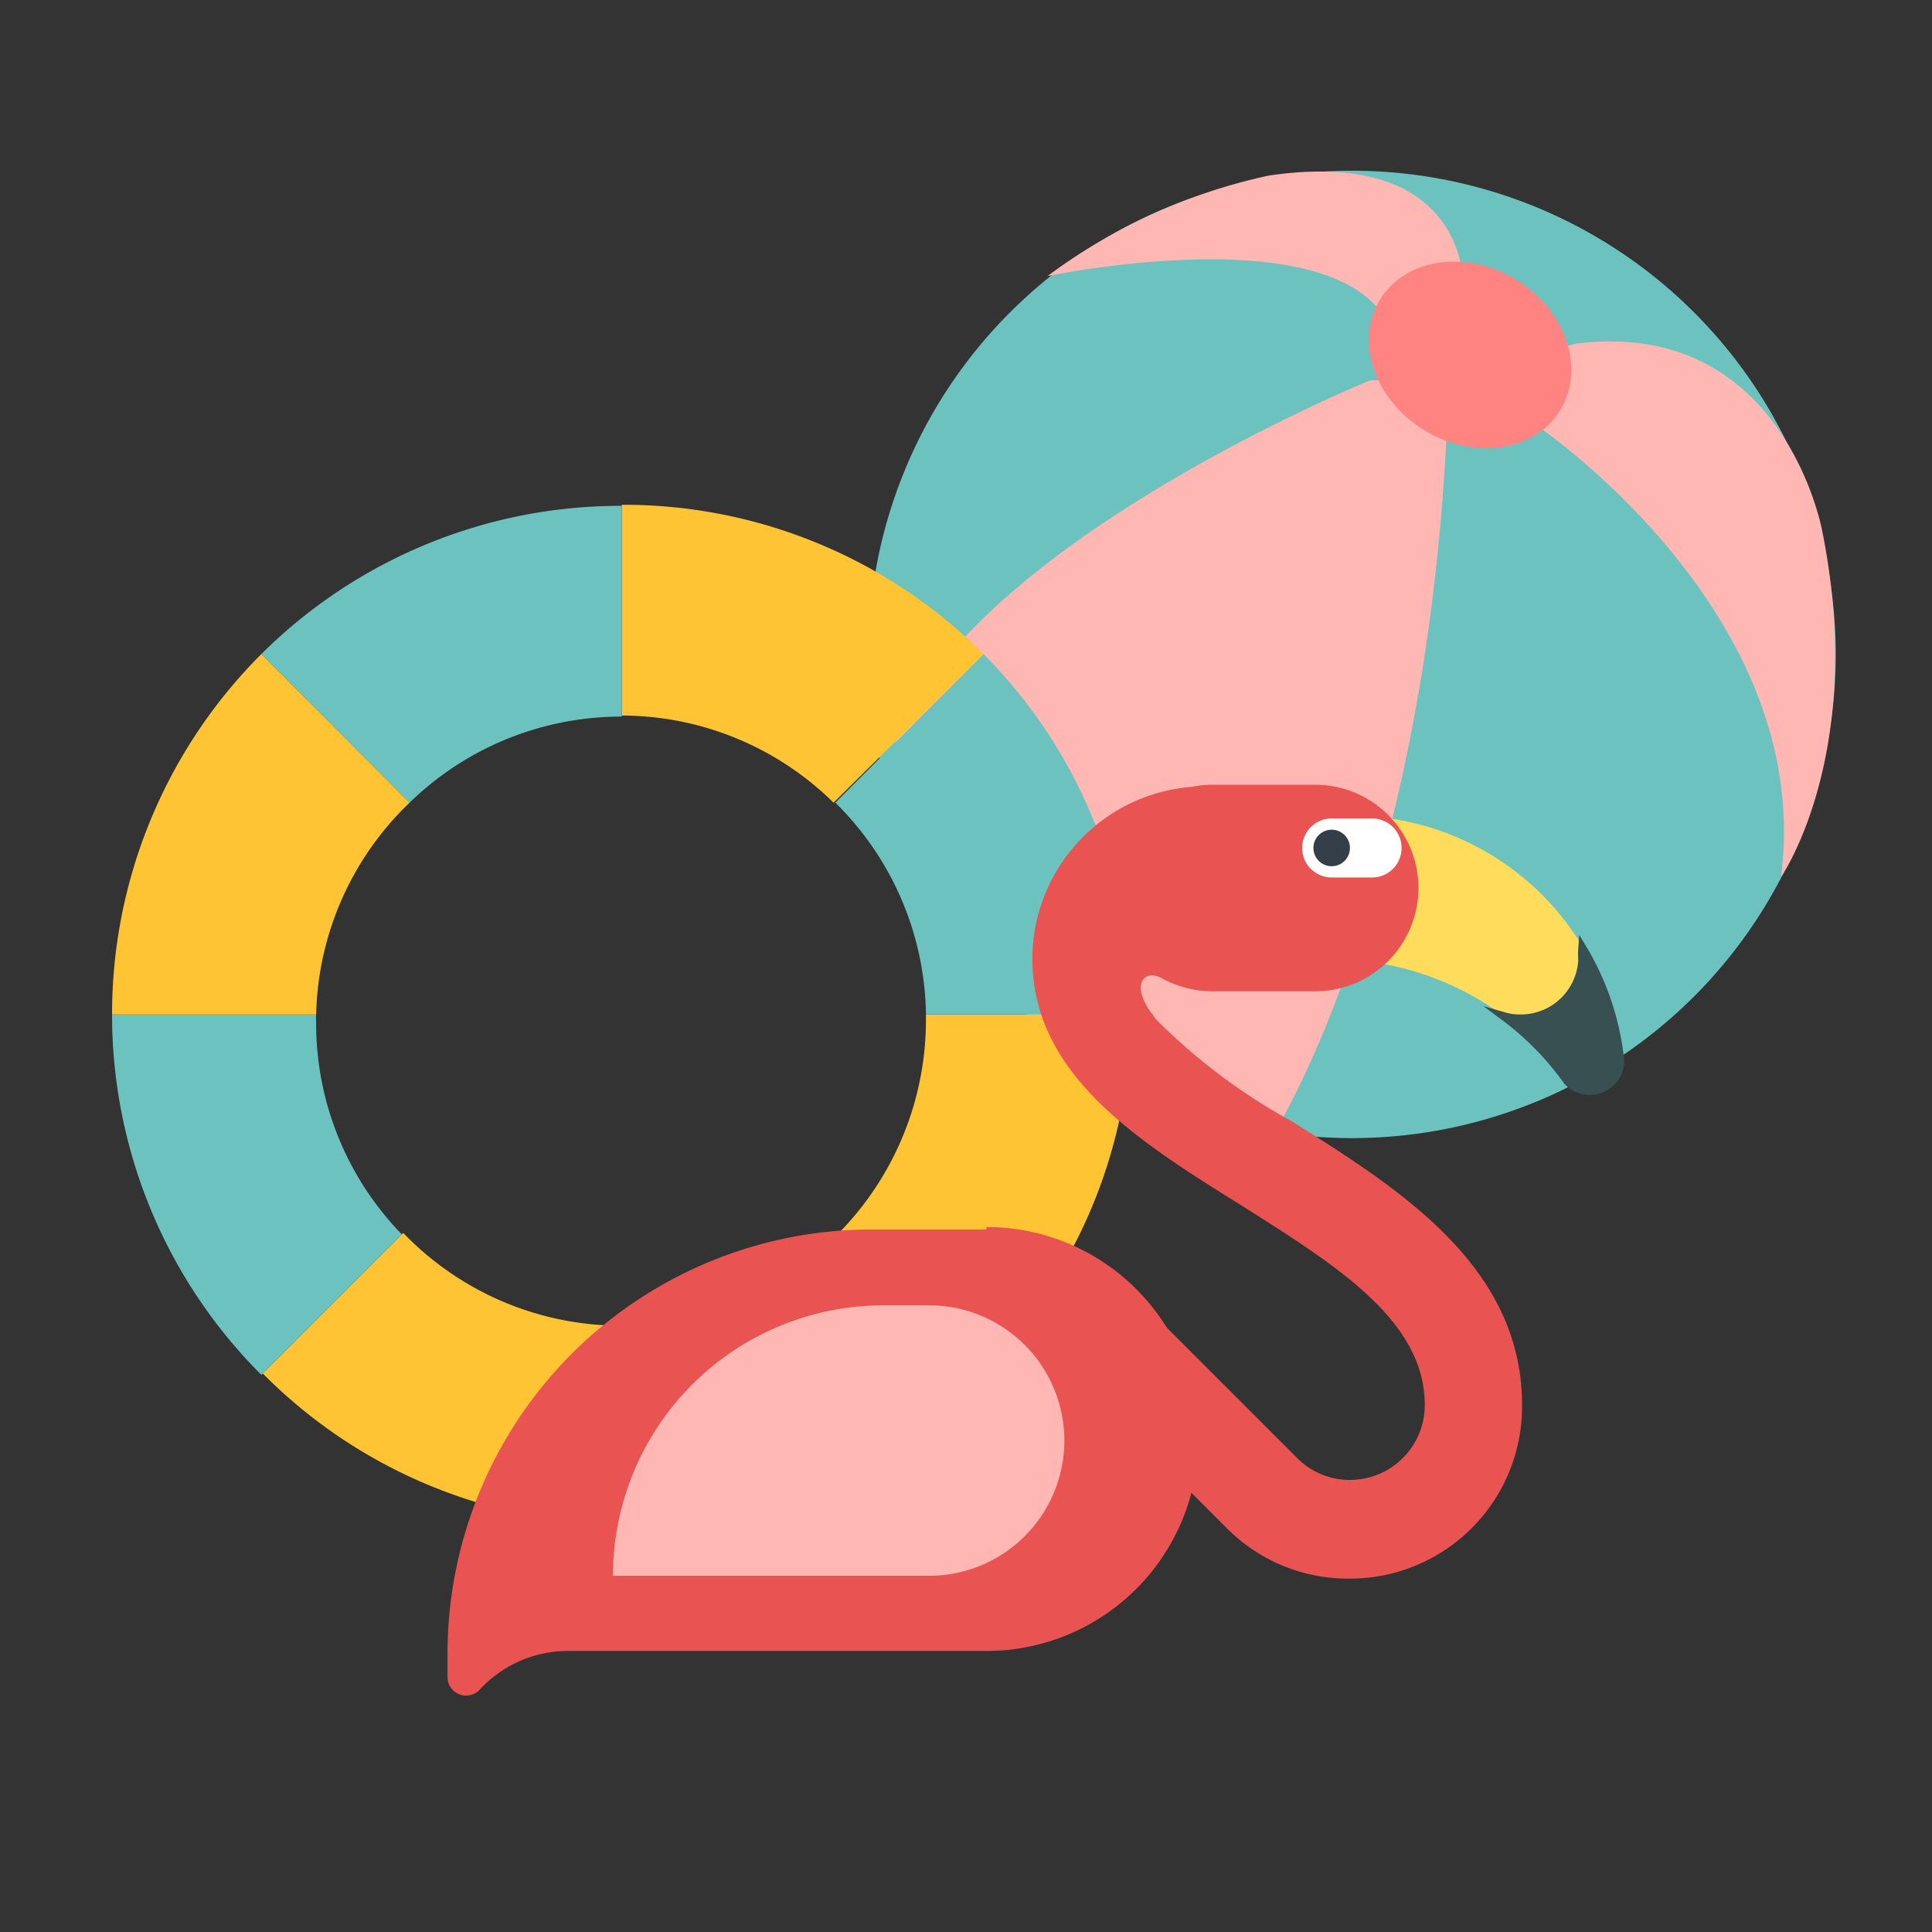 <svg xmlns="http://www.w3.org/2000/svg" viewBox="0 0 55 55"><rect x="0" y="0" width="55" height="55" fill="#333333" stroke="none"/><defs><style>.cls-1,.cls-4{fill:#6bc2bf;}.cls-1,.cls-2{fill-rule:evenodd;}.cls-11,.cls-2{fill:#ffb7b3;}.cls-3{fill:#ff8381;}.cls-5{fill:#ffc434;}.cls-6{fill:#ffdc5c;}.cls-7{fill:#385052;stroke:#385052;stroke-miterlimit:10;stroke-width:0.24px;}.cls-8{fill:#e95351;}.cls-9{fill:#fff;}.cls-10{fill:#333e48;}</style></defs><g id="toys"><path class="cls-1" d="M52.26,18.63A13.77,13.77,0,1,1,38.49,4.86,13.77,13.77,0,0,1,52.26,18.63Z"/><path class="cls-2" d="M39,10.83S26.07,16.09,25.2,22.26a13.72,13.72,0,0,0,11.07,10s4.22-6.67,4.9-19.67C41.17,12.55,40.62,10.68,39,10.83Z"/><path class="cls-2" d="M43.7,12.08s8,5.35,7,12.89c0,0,2.44-3.5,1.18-9.83,0,0-1.08-6.09-7-5.36A1.66,1.66,0,0,0,43.7,12.08Z"/><path class="cls-2" d="M41.63,7.87S41.57,4.19,36.11,5a16.29,16.29,0,0,0-6.29,2.86S37.58,6.23,39.39,9C39.39,9,41.57,9.94,41.63,7.87Z"/><ellipse class="cls-3" cx="41.85" cy="10.11" rx="2.51" ry="3.01" transform="translate(11.29 40.43) rotate(-58.36)"/><path class="cls-4" d="M17.7,37.74v5.65A14.47,14.47,0,0,0,28,39.14l-4-4A8.63,8.63,0,0,1,17.7,37.74Z"/><path class="cls-5" d="M11.48,35.1l-4,4A14.49,14.49,0,0,0,17.7,43.39V37.74A8.61,8.61,0,0,1,11.48,35.1Z"/><path class="cls-5" d="M32.2,28.88H26.36c0,.06,0,.12,0,.19a8.66,8.66,0,0,1-2.45,6l4,4A14.45,14.45,0,0,0,32.2,28.88Z"/><path class="cls-4" d="M9,29.07a1.15,1.15,0,0,1,0-.19H3.19A14.49,14.49,0,0,0,7.44,39.14l4-4A8.61,8.61,0,0,1,9,29.07Z"/><path class="cls-4" d="M26.36,28.88H32.2A14.45,14.45,0,0,0,28,18.62l-4.22,4.23A8.62,8.62,0,0,1,26.36,28.88Z"/><path class="cls-5" d="M23.73,22.85,28,18.62A14.47,14.47,0,0,0,17.7,14.37v6A8.61,8.61,0,0,1,23.73,22.85Z"/><path class="cls-4" d="M17.7,20.4v-6A14.49,14.49,0,0,0,7.44,18.62l4.22,4.23A8.64,8.64,0,0,1,17.7,20.4Z"/><path class="cls-5" d="M11.66,22.85,7.44,18.62A14.49,14.49,0,0,0,3.19,28.88H9A8.61,8.61,0,0,1,11.66,22.85Z"/><path class="cls-6" d="M38.46,23.22a7.91,7.91,0,0,0-1.55.15v4a8.25,8.25,0,0,1,7.72,3.41.84.84,0,0,0,.63.27.86.86,0,0,0,.86-.84A7.69,7.69,0,0,0,38.46,23.22Z"/><path class="cls-7" d="M45.05,27a2.23,2.23,0,0,0,0,.33A1.76,1.76,0,0,1,43.26,29a1.54,1.54,0,0,1-.43-.06,8.27,8.27,0,0,1,1.8,1.84.84.84,0,0,0,.63.27.86.86,0,0,0,.86-.84A7.75,7.75,0,0,0,45.05,27Z"/><path class="cls-8" d="M36.77,31.92A17,17,0,0,1,32.89,29a1.36,1.36,0,0,0-.12-.17c-.56-.77-.23-1.24.27-1a3,3,0,0,0,1.47.39h2.93a2.94,2.94,0,1,0,0-5.88H34.51a2.78,2.78,0,0,0-.58.06,4.92,4.92,0,0,0-4.54,4.89c0,3.3,3,5.19,5.91,7C38,36,40.56,37.57,40.56,40a2.13,2.13,0,0,1-2.13,2.13h0a2.1,2.1,0,0,1-1.5-.62l-4.7-4.7a1.39,1.39,0,0,0-2,2l4.7,4.7a4.86,4.86,0,0,0,3.46,1.43h0A4.9,4.9,0,0,0,43.33,40C43.33,36.05,39.85,33.85,36.77,31.92Z"/><path class="cls-9" d="M39.06,23.3H37.91a.84.84,0,0,0,0,1.68h1.15a.84.84,0,1,0,0-1.68Z"/><circle class="cls-10" cx="37.91" cy="24.14" r="0.52"/><path class="cls-8" d="M28.08,35H24.82A12.08,12.08,0,0,0,12.74,47v.74a.53.53,0,0,0,.53.53.55.55,0,0,0,.36-.14A3.41,3.41,0,0,1,16.16,47H28.08a6,6,0,1,0,0-12.07Z"/><path class="cls-11" d="M26.4,37.16H25.15a7.7,7.7,0,0,0-7.7,7.7h9a3.85,3.85,0,0,0,0-7.7Z"/></g></svg>